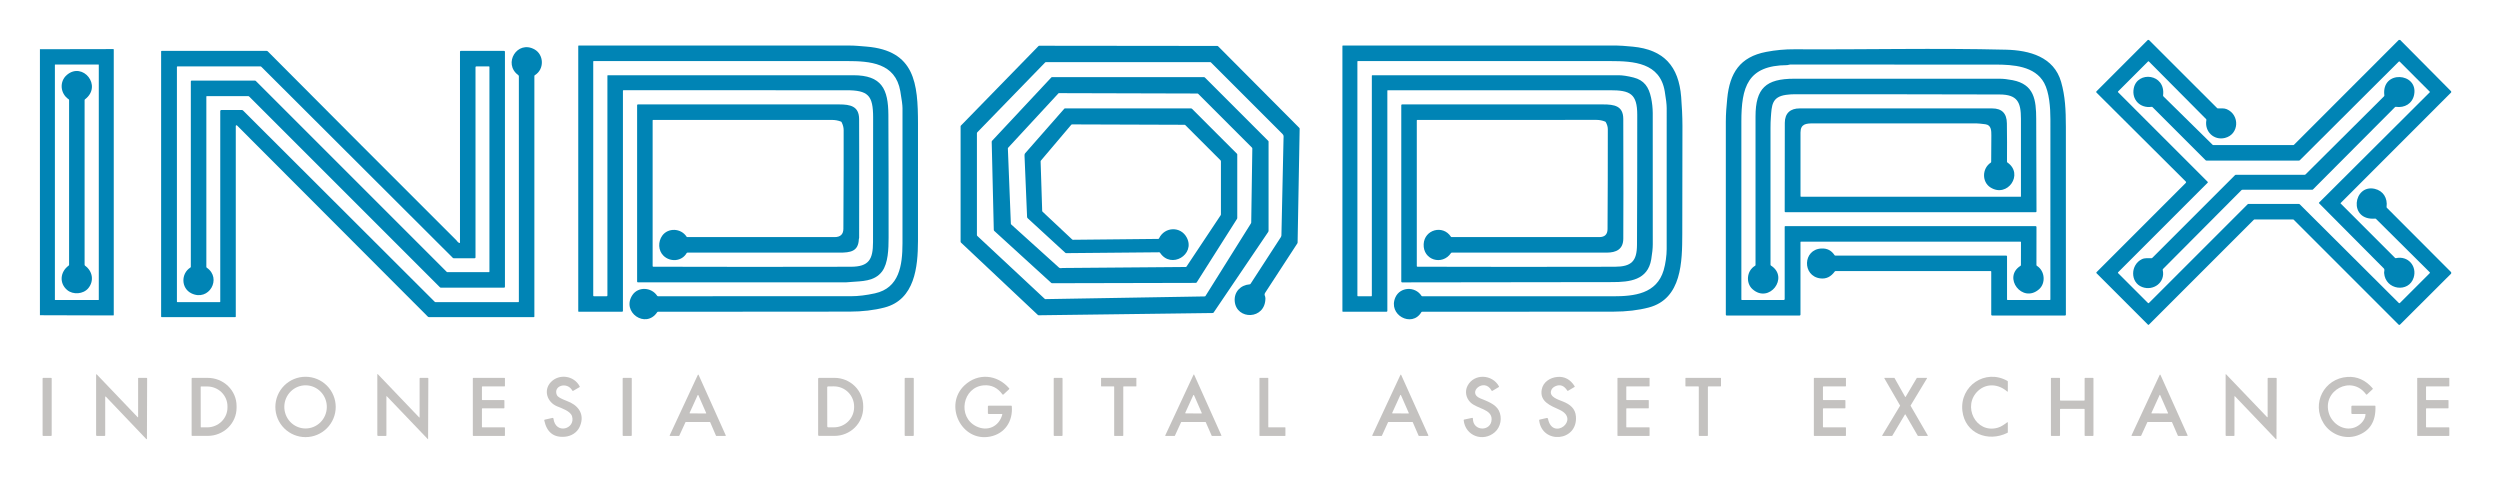 <svg width="167" height="32" viewBox="0 0 167 32" fill="none" xmlns="http://www.w3.org/2000/svg">
<g clip-path="url(#clip0_1573_5245)">
<path d="M143.475 2.667H143.546L148.097 7.215C148.114 7.232 148.135 7.241 148.159 7.242C148.363 7.245 148.566 7.216 148.75 7.295C149.636 7.679 149.577 8.983 148.623 9.215C147.885 9.395 147.248 8.784 147.386 8.019C147.39 7.993 147.383 7.971 147.364 7.951L143.544 4.105C143.525 4.087 143.507 4.087 143.489 4.105L141.491 6.103C141.471 6.124 141.471 6.145 141.491 6.166L147.47 12.144C147.474 12.148 147.477 12.153 147.48 12.158C147.482 12.164 147.483 12.169 147.483 12.175C147.483 12.181 147.482 12.187 147.48 12.192C147.477 12.198 147.474 12.203 147.47 12.207L141.491 18.185C141.471 18.206 141.471 18.227 141.491 18.248L143.484 20.24C143.505 20.261 143.525 20.261 143.546 20.24L150.144 13.644C150.158 13.63 150.174 13.623 150.193 13.623H153.555C153.585 13.623 153.61 13.633 153.631 13.654L160.243 20.242C160.252 20.251 160.264 20.256 160.276 20.256C160.289 20.256 160.301 20.251 160.31 20.242L162.309 18.244C162.327 18.226 162.326 18.208 162.308 18.19L158.722 14.627C158.704 14.609 158.683 14.601 158.658 14.603C156.85 14.754 157.201 12.289 158.63 12.614C159.203 12.745 159.499 13.238 159.423 13.82C159.42 13.844 159.427 13.865 159.445 13.882L163.739 18.185V18.274L160.326 21.679C160.291 21.713 160.256 21.713 160.221 21.679L153.223 14.68C153.209 14.666 153.193 14.66 153.174 14.66H150.605C150.585 14.66 150.568 14.666 150.555 14.68L143.546 21.688C143.526 21.709 143.505 21.709 143.484 21.688L140.053 18.256C140.047 18.251 140.043 18.245 140.04 18.238C140.037 18.231 140.036 18.224 140.036 18.216C140.036 18.209 140.037 18.201 140.04 18.195C140.043 18.188 140.047 18.182 140.053 18.176L146.015 12.214C146.026 12.203 146.032 12.188 146.032 12.172C146.032 12.156 146.025 12.141 146.014 12.13L140.051 6.191C140.019 6.159 140.019 6.127 140.051 6.094L143.475 2.667Z" fill="#0084B5"/>
<path d="M160.24 2.667H160.329L163.739 6.103V6.174L156.353 13.564C156.351 13.565 156.35 13.568 156.349 13.57C156.348 13.572 156.347 13.575 156.347 13.577C156.347 13.58 156.348 13.582 156.349 13.585C156.35 13.587 156.351 13.59 156.353 13.591L159.991 17.23C160.006 17.245 160.024 17.25 160.045 17.245C160.867 17.064 161.468 17.788 161.233 18.542C160.91 19.583 159.341 19.381 159.259 18.236C159.252 18.143 159.317 18.01 159.237 17.929C157.796 16.475 156.354 15.024 154.911 13.577C154.906 13.572 154.902 13.564 154.902 13.556C154.902 13.548 154.906 13.541 154.911 13.535L162.31 6.163C162.315 6.158 162.317 6.151 162.317 6.144C162.317 6.137 162.315 6.131 162.31 6.126L160.302 4.118C160.28 4.096 160.258 4.096 160.237 4.117L153.632 10.7C153.613 10.718 153.591 10.727 153.565 10.727H147.396C147.371 10.727 147.349 10.719 147.331 10.7L143.788 7.157C143.771 7.14 143.751 7.133 143.727 7.136C142.961 7.247 142.383 6.657 142.535 5.897C142.77 4.721 144.675 4.914 144.494 6.369C144.491 6.397 144.499 6.421 144.519 6.44L147.8 9.67C147.814 9.684 147.831 9.691 147.85 9.691H153.19C153.21 9.691 153.227 9.684 153.241 9.669L160.24 2.667Z" fill="#0084B5"/>
<path d="M43.643 17.817C48.041 17.83 52.441 17.83 56.84 17.819C58.047 17.816 58.315 17.328 58.318 16.174C58.324 13.4 58.326 10.625 58.325 7.85C58.325 6.359 57.989 6.028 56.523 6.028C51.566 6.027 46.607 6.026 41.645 6.027C41.636 6.027 41.628 6.03 41.622 6.037C41.615 6.043 41.612 6.052 41.612 6.061V20.77C41.612 20.785 41.606 20.799 41.595 20.809C41.585 20.82 41.571 20.826 41.556 20.826H38.663C38.653 20.826 38.644 20.822 38.637 20.815C38.631 20.809 38.627 20.799 38.627 20.79V3.076C38.627 3.072 38.628 3.067 38.63 3.063C38.631 3.059 38.634 3.055 38.637 3.052C38.64 3.049 38.644 3.046 38.648 3.045C38.652 3.043 38.656 3.042 38.661 3.042C44.682 3.042 50.706 3.042 56.732 3.042C57.116 3.042 57.494 3.081 57.876 3.112C61.125 3.378 61.318 5.578 61.322 8.265C61.327 10.879 61.327 13.493 61.321 16.107C61.316 17.82 61.114 20.009 59.092 20.54C58.394 20.723 57.612 20.815 56.746 20.816C52.483 20.825 48.219 20.828 43.955 20.826C43.931 20.826 43.913 20.836 43.9 20.856C43.135 21.998 41.474 20.837 42.253 19.698C42.633 19.142 43.509 19.173 43.898 19.758C43.912 19.779 43.931 19.789 43.957 19.789C48.256 19.79 52.555 19.789 56.852 19.787C57.331 19.787 57.862 19.723 58.445 19.595C60.075 19.239 60.283 17.721 60.286 16.261C60.291 13.249 60.291 10.236 60.287 7.224C60.286 7.021 60.237 6.641 60.139 6.083C59.809 4.204 58.127 4.08 56.574 4.079C50.939 4.078 45.301 4.078 39.661 4.079C39.653 4.079 39.644 4.082 39.638 4.089C39.631 4.095 39.628 4.104 39.628 4.113V19.744C39.628 19.774 39.643 19.789 39.673 19.789H40.522C40.557 19.789 40.575 19.771 40.575 19.735V5.06C40.575 5.056 40.576 5.051 40.578 5.047C40.58 5.043 40.582 5.039 40.585 5.036C40.588 5.033 40.592 5.03 40.596 5.029C40.6 5.027 40.605 5.026 40.609 5.026C46.071 5.026 51.535 5.026 57.001 5.026C58.901 5.026 59.335 5.948 59.344 7.675C59.357 10.415 59.361 13.154 59.358 15.893C59.357 16.615 59.332 17.585 58.922 18.133C58.413 18.815 57.542 18.777 56.852 18.835C56.658 18.851 56.55 18.859 56.529 18.859C51.891 18.86 47.252 18.86 42.611 18.86C42.597 18.86 42.584 18.854 42.574 18.844C42.565 18.835 42.559 18.821 42.559 18.808V7.03C42.559 6.993 42.577 6.975 42.614 6.975C47.083 6.973 51.565 6.973 56.057 6.975C56.807 6.976 57.382 7.095 57.389 7.953C57.398 9.259 57.398 11.904 57.39 15.887C57.39 15.905 57.387 15.922 57.379 15.939C57.374 15.953 57.371 15.966 57.37 15.979C57.339 16.801 56.803 16.876 56.083 16.876C52.7 16.876 49.313 16.876 45.924 16.876C45.912 16.876 45.901 16.879 45.89 16.885C45.88 16.891 45.871 16.899 45.866 16.909C45.54 17.473 44.772 17.515 44.328 17.09C43.958 16.736 43.95 16.14 44.24 15.739C44.631 15.201 45.488 15.236 45.861 15.808C45.875 15.828 45.893 15.838 45.918 15.838C49.195 15.84 52.473 15.84 55.75 15.838C56.139 15.838 56.335 15.653 56.338 15.285C56.355 11.999 56.361 9.801 56.356 8.69C56.355 8.518 56.31 8.343 56.221 8.165C56.21 8.143 56.192 8.127 56.169 8.119C55.984 8.048 55.795 8.013 55.602 8.012C51.611 8.009 47.621 8.009 43.631 8.012C43.607 8.012 43.596 8.024 43.596 8.047V17.77C43.596 17.802 43.611 17.817 43.643 17.817Z" fill="#0084B5"/>
<path d="M94.689 17.817C99.082 17.83 103.475 17.83 107.868 17.819C108.984 17.816 109.346 17.447 109.351 16.353C109.364 13.459 109.37 10.565 109.368 7.671C109.368 6.26 108.891 6.028 107.552 6.028C102.605 6.026 97.658 6.026 92.711 6.028C92.687 6.028 92.675 6.039 92.675 6.063V20.77C92.675 20.785 92.67 20.799 92.659 20.809C92.649 20.82 92.635 20.826 92.62 20.826H89.709C89.699 20.826 89.69 20.822 89.683 20.815C89.677 20.809 89.673 20.799 89.673 20.79V3.076C89.673 3.072 89.674 3.067 89.675 3.063C89.677 3.059 89.68 3.055 89.683 3.052C89.686 3.049 89.69 3.046 89.694 3.045C89.698 3.043 89.703 3.042 89.707 3.042C95.8 3.042 101.895 3.042 107.993 3.042C108.186 3.042 108.544 3.067 109.066 3.116C111.146 3.314 112.14 4.425 112.302 6.474C112.347 7.063 112.387 7.756 112.387 8.41C112.39 10.821 112.386 13.232 112.376 15.643C112.369 17.448 112.359 19.956 110.138 20.541C109.441 20.724 108.659 20.816 107.792 20.818C103.528 20.825 99.263 20.828 94.999 20.826C94.975 20.826 94.956 20.836 94.944 20.857C94.317 21.912 92.686 21.032 93.215 19.857C93.526 19.164 94.526 19.104 94.953 19.759C94.965 19.779 94.984 19.789 95.007 19.789C99.252 19.79 103.497 19.791 107.743 19.792C109.175 19.793 110.662 19.629 111.132 18.052C111.259 17.626 111.334 17.052 111.334 16.642C111.335 13.503 111.336 10.364 111.335 7.224C111.335 6.979 111.291 6.602 111.204 6.095C110.879 4.192 109.14 4.08 107.571 4.08C101.952 4.078 96.331 4.078 90.707 4.079C90.698 4.079 90.69 4.083 90.684 4.089C90.677 4.095 90.674 4.104 90.674 4.113V19.753C90.674 19.763 90.677 19.772 90.684 19.779C90.691 19.785 90.7 19.789 90.71 19.789H91.603C91.627 19.789 91.639 19.777 91.639 19.753V5.06C91.639 5.051 91.642 5.042 91.649 5.036C91.655 5.03 91.664 5.026 91.673 5.026C97.152 5.026 102.634 5.026 108.118 5.026C108.381 5.026 108.714 5.076 109.117 5.177C109.828 5.356 110.139 5.81 110.292 6.53C110.364 6.874 110.401 7.214 110.403 7.55C110.408 9.139 110.409 12.063 110.405 16.322C110.404 16.587 110.371 16.921 110.303 17.323C110.07 18.719 108.856 18.842 107.707 18.844C103.026 18.854 98.344 18.861 93.659 18.863C93.645 18.863 93.631 18.857 93.621 18.847C93.611 18.836 93.605 18.823 93.605 18.808V7.03C93.605 6.993 93.624 6.975 93.661 6.975C98.124 6.973 102.599 6.973 107.086 6.975C107.839 6.976 108.432 7.072 108.435 7.944C108.446 11.908 108.446 14.575 108.436 15.946C108.431 16.656 107.961 16.875 107.324 16.875C103.876 16.876 100.429 16.876 96.981 16.876C96.958 16.876 96.939 16.886 96.926 16.905C96.344 17.762 95.047 17.374 95.101 16.307C95.15 15.334 96.387 14.998 96.918 15.809C96.931 15.829 96.949 15.838 96.973 15.838C100.259 15.84 103.545 15.84 106.831 15.838C107.197 15.838 107.381 15.659 107.384 15.303C107.397 13.081 107.404 10.859 107.402 8.636C107.402 8.481 107.358 8.324 107.269 8.165C107.257 8.144 107.239 8.128 107.216 8.119C107.032 8.046 106.843 8.009 106.648 8.009C102.658 8.009 98.668 8.01 94.676 8.011C94.667 8.011 94.658 8.015 94.652 8.021C94.645 8.028 94.642 8.037 94.642 8.046V17.77C94.642 17.802 94.657 17.817 94.689 17.817Z" fill="#0084B5"/>
<path d="M77.425 15.921C77.796 15.144 78.872 15.096 79.277 15.872C79.869 17.006 78.225 17.994 77.493 16.886C77.479 16.864 77.458 16.853 77.431 16.853L71.225 16.91C71.2 16.91 71.179 16.901 71.161 16.885L68.648 14.577C68.637 14.566 68.627 14.553 68.62 14.539C68.614 14.524 68.61 14.509 68.609 14.493C68.553 13.129 68.496 11.766 68.438 10.406C68.435 10.334 68.439 10.284 68.49 10.227C69.359 9.242 70.227 8.255 71.091 7.265C71.105 7.25 71.121 7.242 71.141 7.242H79.557C79.587 7.242 79.612 7.253 79.632 7.274L82.628 10.269C82.642 10.283 82.649 10.299 82.649 10.319V14.556C82.649 14.581 82.642 14.605 82.628 14.627L79.944 18.859C79.927 18.884 79.904 18.897 79.874 18.897L70.286 18.919C70.26 18.919 70.237 18.911 70.218 18.893L66.418 15.426C66.396 15.406 66.385 15.382 66.385 15.354L66.246 9.476C66.245 9.448 66.255 9.423 66.274 9.402L70.223 5.178C70.239 5.16 70.26 5.151 70.284 5.151H80.415C80.445 5.151 80.47 5.162 80.491 5.183L84.719 9.411C84.733 9.425 84.74 9.442 84.74 9.461V15.409C84.74 15.441 84.73 15.474 84.711 15.501L81.073 20.874C81.057 20.897 81.035 20.909 81.007 20.91L69.39 21.06C69.365 21.06 69.343 21.052 69.325 21.035L64.195 16.205C64.177 16.188 64.168 16.167 64.168 16.143V8.441C64.168 8.421 64.175 8.404 64.189 8.39L69.365 3.083C69.382 3.065 69.404 3.056 69.428 3.056L81.31 3.069C81.335 3.069 81.357 3.078 81.375 3.096L86.791 8.539C86.809 8.557 86.818 8.579 86.817 8.605L86.68 16.196C86.68 16.22 86.673 16.242 86.66 16.262C85.946 17.356 85.234 18.449 84.523 19.542C84.412 19.712 84.529 19.758 84.53 19.916C84.537 21.376 82.582 21.394 82.479 20.117C82.43 19.503 82.863 19.042 83.482 18.993C83.506 18.991 83.525 18.98 83.537 18.96C84.214 17.922 84.888 16.883 85.559 15.843C85.6 15.781 85.599 15.744 85.6 15.673C85.648 13.53 85.694 11.387 85.74 9.244C85.744 9.105 85.766 9.045 85.661 8.94C84.07 7.352 82.481 5.762 80.894 4.172C80.879 4.158 80.861 4.15 80.841 4.15H69.873C69.849 4.15 69.828 4.159 69.811 4.177L65.285 8.837C65.267 8.855 65.258 8.876 65.258 8.901V15.698C65.258 15.723 65.267 15.744 65.285 15.761L69.787 19.962C69.801 19.975 69.816 19.981 69.835 19.981L80.474 19.801C80.498 19.8 80.516 19.79 80.528 19.77L83.561 14.925C83.575 14.903 83.582 14.879 83.582 14.853L83.655 9.923C83.655 9.898 83.645 9.874 83.627 9.856L80.038 6.267C80.025 6.254 80.009 6.247 79.991 6.247L70.737 6.222C70.731 6.222 70.724 6.223 70.718 6.226C70.712 6.229 70.706 6.232 70.702 6.237L67.352 9.86C67.333 9.879 67.325 9.902 67.326 9.928L67.525 14.94C67.526 14.962 67.535 14.981 67.552 14.996C68.618 15.956 69.682 16.916 70.744 17.878C70.815 17.941 70.916 17.902 70.985 17.902C73.725 17.878 76.466 17.856 79.206 17.835C79.229 17.835 79.247 17.826 79.259 17.807L81.537 14.383C81.551 14.361 81.558 14.337 81.558 14.312V10.781C81.558 10.751 81.548 10.726 81.527 10.705L79.183 8.361C79.167 8.344 79.147 8.336 79.124 8.336L71.62 8.31C71.593 8.31 71.572 8.32 71.555 8.34L69.536 10.723C69.52 10.741 69.512 10.763 69.513 10.787L69.618 14.085C69.619 14.097 69.622 14.108 69.626 14.118C69.631 14.128 69.638 14.137 69.646 14.144L71.616 15.992C71.634 16.009 71.654 16.017 71.678 16.017L77.366 15.959C77.394 15.959 77.414 15.947 77.425 15.921Z" fill="#0084B5"/>
<path d="M30.7 16.233C30.704 16.234 30.707 16.234 30.71 16.233C30.713 16.232 30.716 16.23 30.719 16.228C30.722 16.226 30.724 16.224 30.725 16.221C30.727 16.218 30.727 16.214 30.727 16.211V3.453C30.727 3.417 30.745 3.399 30.781 3.399H33.676C33.691 3.399 33.704 3.405 33.714 3.415C33.724 3.425 33.73 3.439 33.73 3.453V19.164C33.73 19.178 33.724 19.191 33.714 19.201C33.704 19.212 33.691 19.217 33.676 19.217H29.458C29.444 19.217 29.43 19.214 29.417 19.209C29.404 19.204 29.392 19.196 29.383 19.186L16.648 6.452C16.627 6.431 16.602 6.42 16.572 6.42H13.819C13.796 6.42 13.784 6.432 13.784 6.456V17.825C13.784 17.849 13.793 17.868 13.813 17.882C14.843 18.589 13.961 20.166 12.786 19.595C12.098 19.261 12.072 18.28 12.72 17.87C12.738 17.859 12.747 17.842 12.747 17.821V5.437C12.747 5.423 12.753 5.409 12.763 5.399C12.773 5.389 12.787 5.383 12.801 5.383H17.019C17.049 5.383 17.074 5.394 17.095 5.415L29.84 18.16C29.854 18.174 29.87 18.18 29.89 18.18H32.658C32.682 18.18 32.694 18.169 32.694 18.145V4.472C32.694 4.448 32.682 4.436 32.658 4.436H31.818C31.782 4.436 31.764 4.454 31.764 4.49V17.195C31.764 17.21 31.758 17.224 31.748 17.235C31.737 17.245 31.723 17.251 31.708 17.251H30.312C30.287 17.251 30.265 17.242 30.248 17.225L17.459 4.463C17.442 4.445 17.421 4.436 17.395 4.436H11.853C11.844 4.436 11.835 4.44 11.828 4.447C11.822 4.453 11.818 4.462 11.818 4.472V20.147C11.818 20.17 11.83 20.182 11.853 20.182H14.68C14.702 20.182 14.713 20.171 14.713 20.149V7.412C14.713 7.396 14.72 7.38 14.731 7.368C14.743 7.356 14.759 7.349 14.775 7.349H16.159C16.189 7.349 16.213 7.36 16.235 7.381L29.036 20.156C29.054 20.174 29.075 20.182 29.1 20.182H34.626C34.648 20.182 34.66 20.171 34.66 20.149V5.096C34.66 5.065 34.647 5.039 34.622 5.02C33.576 4.252 34.554 2.652 35.712 3.303C36.331 3.652 36.38 4.623 35.728 5.022C35.707 5.034 35.696 5.053 35.696 5.077V21.148C35.696 21.157 35.692 21.166 35.686 21.173C35.679 21.18 35.67 21.183 35.66 21.183H28.655C28.627 21.183 28.6 21.172 28.58 21.152L15.834 8.382C15.827 8.375 15.818 8.37 15.809 8.368C15.799 8.366 15.789 8.367 15.78 8.371C15.771 8.375 15.763 8.381 15.758 8.389C15.753 8.397 15.75 8.407 15.75 8.417V21.148C15.75 21.157 15.746 21.166 15.739 21.173C15.733 21.18 15.723 21.183 15.714 21.183H10.799C10.789 21.183 10.78 21.18 10.774 21.173C10.767 21.166 10.763 21.157 10.763 21.148V3.435C10.763 3.426 10.767 3.417 10.774 3.41C10.78 3.403 10.789 3.399 10.799 3.399H17.807C17.838 3.399 17.867 3.412 17.89 3.433C22.073 7.64 26.272 11.846 30.485 16.05C30.548 16.114 30.581 16.207 30.7 16.233Z" fill="#0084B5"/>
<path d="M2.667 21.057V3.288L7.569 3.279C7.577 3.279 7.585 3.282 7.591 3.288C7.596 3.293 7.599 3.301 7.599 3.309V21.039C7.599 21.06 7.589 21.071 7.567 21.071L2.667 21.057ZM6.599 4.33C6.599 4.325 6.597 4.32 6.593 4.316C6.589 4.312 6.584 4.31 6.579 4.31H3.687C3.682 4.31 3.677 4.312 3.673 4.316C3.669 4.32 3.667 4.325 3.667 4.33V20.021C3.667 20.026 3.669 20.031 3.673 20.035C3.677 20.038 3.682 20.04 3.687 20.04H6.579C6.584 20.04 6.589 20.038 6.593 20.035C6.597 20.031 6.599 20.026 6.599 20.021V4.33Z" fill="#0084B5"/>
<path d="M116.358 20.039H119.146C119.193 20.039 119.217 20.015 119.217 19.968V15.144C119.217 15.134 119.221 15.125 119.228 15.117C119.235 15.11 119.245 15.106 119.255 15.106H135.982C135.997 15.106 136.01 15.112 136.021 15.122C136.031 15.132 136.037 15.146 136.037 15.16L136.034 17.699C136.034 17.726 136.045 17.746 136.067 17.759C136.613 18.104 136.661 18.925 136.21 19.321C135.095 20.297 133.758 18.523 134.966 17.76C134.987 17.747 134.998 17.728 134.998 17.703L135.001 16.178C135.001 16.155 134.99 16.143 134.967 16.143H120.305C120.283 16.143 120.272 16.154 120.272 16.177V21.022C120.272 21.037 120.266 21.05 120.256 21.06C120.246 21.07 120.232 21.076 120.218 21.076H115.337C115.324 21.076 115.31 21.07 115.3 21.061C115.291 21.051 115.285 21.038 115.285 21.024C115.285 16.729 115.285 12.431 115.285 8.13C115.285 7.597 115.328 7.099 115.379 6.582C115.545 4.882 116.222 3.803 117.983 3.466C118.608 3.346 119.238 3.288 119.874 3.292C124.586 3.32 129.302 3.202 134.015 3.32C135.558 3.359 137.203 3.793 137.683 5.472C137.955 6.424 137.998 7.337 138 8.462C138.003 12.648 138.004 16.835 138.001 21.024C138.001 21.038 137.996 21.051 137.986 21.061C137.976 21.071 137.963 21.076 137.949 21.076H133.069C133.055 21.076 133.041 21.07 133.031 21.06C133.021 21.05 133.015 21.037 133.015 21.022V18.145C133.015 18.121 133.003 18.109 132.98 18.109H122.614C122.591 18.109 122.574 18.118 122.561 18.136C122.304 18.492 121.984 18.645 121.599 18.597C120.375 18.442 120.422 16.655 121.674 16.6C122.058 16.583 122.342 16.732 122.547 17.046C122.559 17.064 122.575 17.072 122.597 17.072H134.016C134.03 17.072 134.044 17.078 134.054 17.088C134.064 17.098 134.07 17.112 134.07 17.126V20.004C134.07 20.027 134.082 20.039 134.106 20.039H136.929C136.953 20.039 136.965 20.027 136.965 20.004C136.966 15.988 136.967 11.972 136.967 7.957C136.967 7.183 136.892 6.167 136.548 5.538C135.931 4.412 134.484 4.315 133.28 4.314C126.053 4.308 121.485 4.307 119.575 4.312C119.525 4.312 119.45 4.35 119.384 4.35C116.726 4.369 116.324 5.823 116.323 8.125C116.321 12.081 116.321 16.04 116.323 20.004C116.323 20.014 116.326 20.023 116.333 20.029C116.339 20.036 116.348 20.039 116.358 20.039Z" fill="#0084B5"/>
<path d="M4.587 6.633C4.025 6.256 3.948 5.446 4.471 5.002C5.526 4.107 6.862 5.734 5.678 6.636C5.66 6.649 5.651 6.667 5.651 6.689V17.681C5.652 17.695 5.655 17.709 5.661 17.721C5.668 17.733 5.677 17.744 5.688 17.752C6.197 18.125 6.291 18.781 5.895 19.256C5.561 19.655 4.879 19.7 4.49 19.376C3.949 18.925 4.011 18.166 4.584 17.744C4.605 17.729 4.615 17.709 4.615 17.684V6.686C4.615 6.663 4.606 6.646 4.587 6.633Z" fill="#0084B5"/>
<path d="M144.47 18.034C144.661 18.866 143.846 19.454 143.101 19.176C142.279 18.87 142.311 17.681 143.08 17.313C143.275 17.22 143.491 17.254 143.71 17.25C143.736 17.25 143.758 17.24 143.777 17.222L149.293 11.706C149.314 11.685 149.339 11.675 149.369 11.675H153.949C153.974 11.675 153.996 11.666 154.013 11.648L159.251 6.436C159.27 6.417 159.278 6.395 159.274 6.368C159.061 4.651 161.563 4.84 161.262 6.334C161.145 6.918 160.63 7.222 160.046 7.136C160.022 7.133 160.002 7.14 159.986 7.156L154.508 12.653C154.493 12.668 154.475 12.676 154.454 12.676H149.799C149.77 12.676 149.745 12.686 149.724 12.707L144.49 17.967C144.471 17.986 144.465 18.008 144.47 18.034Z" fill="#0084B5"/>
<path d="M134.999 13.124C134.999 11.391 134.999 9.66 134.999 7.931C134.999 6.823 134.764 6.314 133.565 6.311C129.008 6.299 124.452 6.294 119.896 6.295C119.699 6.295 119.503 6.309 119.309 6.336C118.347 6.47 118.352 7.056 118.293 7.855C118.277 8.069 118.27 8.293 118.27 8.526C118.27 11.578 118.27 14.63 118.27 17.682C118.27 17.707 118.28 17.726 118.301 17.74C119.541 18.532 118.176 20.311 117.064 19.314C116.611 18.907 116.67 18.087 117.237 17.755C117.258 17.743 117.269 17.724 117.269 17.7C117.269 14.393 117.269 11.085 117.269 7.779C117.269 5.887 117.973 5.26 119.843 5.259C124.418 5.258 128.993 5.258 133.569 5.259C133.828 5.26 134.12 5.292 134.445 5.356C135.892 5.639 136.013 6.682 136.019 7.939C136.03 9.999 136.036 12.06 136.038 14.123C136.038 14.137 136.033 14.151 136.022 14.161C136.012 14.171 135.998 14.177 135.984 14.177H119.273C119.236 14.177 119.218 14.159 119.218 14.123C119.214 12.162 119.216 10.189 119.225 8.203C119.228 7.552 119.605 7.242 120.211 7.242C124.501 7.242 128.791 7.242 133.079 7.242C133.72 7.242 134.052 7.568 134.06 8.24C134.072 9.092 134.074 9.945 134.067 10.799C134.067 10.823 134.077 10.842 134.097 10.856C135.212 11.624 134.102 13.247 132.958 12.518C132.384 12.152 132.395 11.254 132.981 10.866C133.001 10.853 133.011 10.834 133.011 10.81C133.017 10.221 133.021 9.634 133.022 9.048C133.022 8.74 133.026 8.352 132.622 8.3C132.335 8.263 132.143 8.244 132.045 8.244C128.401 8.243 124.757 8.243 121.113 8.243C120.654 8.243 120.276 8.273 120.274 8.846C120.269 10.266 120.269 11.686 120.274 13.106C120.274 13.129 120.285 13.14 120.308 13.14H134.982C134.987 13.14 134.991 13.139 134.994 13.136C134.997 13.133 134.999 13.128 134.999 13.124Z" fill="#0084B5"/>
<path d="M28.597 29.333C28.59 29.333 28.584 29.333 28.578 29.333L25.839 26.469C25.837 26.467 25.834 26.465 25.831 26.465C25.828 26.464 25.825 26.464 25.822 26.465C25.819 26.467 25.817 26.469 25.815 26.471C25.813 26.474 25.812 26.477 25.812 26.48V29.083C25.812 29.107 25.8 29.119 25.776 29.119H25.258C25.223 29.119 25.205 29.101 25.205 29.065V25.009C25.204 25.005 25.206 25.001 25.208 24.998C25.21 24.994 25.213 24.992 25.217 24.99C25.221 24.989 25.226 24.989 25.23 24.99C25.234 24.991 25.238 24.993 25.24 24.996L27.998 27.881C28 27.883 28.003 27.885 28.007 27.886C28.01 27.886 28.014 27.886 28.017 27.885C28.021 27.884 28.023 27.881 28.025 27.878C28.027 27.875 28.029 27.872 28.029 27.868V25.285C28.029 25.255 28.043 25.24 28.073 25.24H28.568C28.599 25.24 28.614 25.256 28.613 25.287L28.597 29.333Z" fill="#C4C2C0"/>
<path d="M152.068 29.333H152.028L149.3 26.477C149.274 26.45 149.262 26.455 149.262 26.492V29.083C149.262 29.107 149.25 29.119 149.226 29.119H148.716C148.687 29.119 148.672 29.104 148.672 29.074V25.011C148.672 25.008 148.673 25.004 148.675 25.002C148.676 24.999 148.679 24.997 148.682 24.995C148.685 24.994 148.689 24.994 148.692 24.995C148.695 24.995 148.698 24.997 148.7 25L151.443 27.865C151.446 27.868 151.449 27.87 151.453 27.871C151.457 27.872 151.461 27.872 151.465 27.87C151.469 27.869 151.472 27.866 151.475 27.863C151.477 27.86 151.478 27.855 151.478 27.851V25.285C151.478 25.256 151.493 25.24 151.523 25.24H152.035C152.066 25.24 152.082 25.256 152.082 25.288L152.068 29.333Z" fill="#C4C2C0"/>
<path d="M9.815 29.334H9.776L7.071 26.496C7.067 26.492 7.063 26.49 7.058 26.489C7.053 26.488 7.048 26.488 7.043 26.49C7.039 26.492 7.035 26.495 7.032 26.499C7.029 26.503 7.028 26.508 7.028 26.513V29.074C7.028 29.104 7.013 29.119 6.983 29.119H6.474C6.438 29.119 6.42 29.101 6.42 29.065V25.03C6.42 25.025 6.421 25.02 6.424 25.015C6.427 25.011 6.431 25.007 6.436 25.005C6.441 25.003 6.447 25.003 6.452 25.004C6.457 25.005 6.462 25.008 6.466 25.012L9.192 27.865C9.215 27.889 9.226 27.884 9.226 27.851V25.276C9.226 25.253 9.238 25.241 9.262 25.241H9.783C9.814 25.241 9.829 25.256 9.829 25.287L9.815 29.334Z" fill="#C4C2C0"/>
<path d="M80.525 28.189H78.918C78.913 28.189 78.909 28.191 78.906 28.193C78.902 28.195 78.899 28.198 78.897 28.202L78.483 29.106C78.481 29.11 78.478 29.113 78.475 29.115C78.471 29.118 78.467 29.119 78.463 29.119H77.859C77.856 29.119 77.852 29.118 77.849 29.116C77.846 29.114 77.843 29.112 77.841 29.109C77.839 29.105 77.838 29.102 77.838 29.098C77.837 29.095 77.838 29.091 77.839 29.087L79.729 25.03C79.731 25.026 79.734 25.023 79.737 25.02C79.741 25.018 79.745 25.017 79.75 25.017C79.754 25.017 79.758 25.018 79.762 25.021C79.765 25.023 79.768 25.027 79.77 25.031L81.59 29.087C81.591 29.09 81.592 29.094 81.592 29.097C81.592 29.101 81.591 29.105 81.588 29.108C81.587 29.111 81.584 29.114 81.581 29.115C81.577 29.117 81.574 29.118 81.57 29.118L80.96 29.119C80.956 29.119 80.952 29.117 80.948 29.115C80.945 29.113 80.942 29.109 80.94 29.105L80.545 28.203C80.544 28.199 80.541 28.196 80.537 28.193C80.534 28.191 80.53 28.189 80.525 28.189ZM79.177 27.572C79.175 27.576 79.174 27.581 79.174 27.586C79.175 27.591 79.176 27.595 79.179 27.599C79.181 27.604 79.185 27.607 79.189 27.609C79.193 27.612 79.198 27.613 79.203 27.613L80.247 27.622C80.252 27.623 80.257 27.621 80.261 27.619C80.266 27.617 80.27 27.613 80.272 27.609C80.275 27.605 80.277 27.6 80.277 27.595C80.277 27.59 80.276 27.585 80.275 27.581L79.763 26.404C79.76 26.398 79.757 26.394 79.752 26.391C79.747 26.387 79.742 26.386 79.736 26.386C79.73 26.386 79.725 26.387 79.72 26.39C79.715 26.393 79.711 26.398 79.709 26.403L79.177 27.572Z" fill="#C4C2C0"/>
<path d="M45.789 28.205L45.377 29.103C45.375 29.108 45.371 29.112 45.367 29.115C45.363 29.117 45.358 29.119 45.352 29.119H44.759C44.755 29.119 44.75 29.118 44.746 29.116C44.742 29.113 44.739 29.11 44.737 29.106C44.735 29.103 44.733 29.098 44.733 29.094C44.733 29.089 44.734 29.085 44.736 29.081L46.617 25.04C46.619 25.035 46.623 25.031 46.627 25.029C46.631 25.026 46.636 25.025 46.641 25.025C46.646 25.025 46.651 25.026 46.656 25.029C46.66 25.032 46.663 25.036 46.665 25.04L48.48 29.082C48.482 29.086 48.483 29.09 48.483 29.095C48.482 29.099 48.481 29.103 48.478 29.107C48.476 29.111 48.472 29.114 48.469 29.116C48.465 29.118 48.46 29.119 48.456 29.119H47.851C47.846 29.119 47.841 29.117 47.837 29.115C47.832 29.112 47.829 29.108 47.827 29.103L47.441 28.205C47.439 28.201 47.436 28.197 47.432 28.194C47.427 28.191 47.422 28.189 47.417 28.189H45.813C45.808 28.189 45.803 28.191 45.798 28.194C45.794 28.197 45.791 28.201 45.789 28.205ZM46.067 27.578C46.065 27.582 46.064 27.586 46.064 27.59C46.065 27.595 46.066 27.599 46.068 27.602C46.07 27.606 46.073 27.609 46.077 27.611C46.081 27.613 46.085 27.614 46.089 27.614L47.148 27.621C47.152 27.621 47.156 27.62 47.16 27.618C47.163 27.616 47.167 27.614 47.169 27.61C47.171 27.607 47.173 27.603 47.173 27.598C47.174 27.594 47.173 27.59 47.171 27.586L46.65 26.397C46.648 26.393 46.645 26.389 46.641 26.386C46.637 26.384 46.632 26.382 46.627 26.382C46.623 26.382 46.618 26.383 46.614 26.386C46.61 26.388 46.606 26.392 46.604 26.396L46.067 27.578Z" fill="#C4C2C0"/>
<path d="M92.721 28.206L92.312 29.102C92.31 29.107 92.307 29.111 92.302 29.114C92.298 29.117 92.293 29.119 92.287 29.119H91.694C91.689 29.119 91.685 29.118 91.681 29.115C91.677 29.113 91.673 29.11 91.671 29.106C91.668 29.102 91.667 29.098 91.667 29.093C91.666 29.088 91.667 29.084 91.669 29.079L93.549 25.043C93.551 25.038 93.554 25.034 93.559 25.031C93.564 25.029 93.569 25.027 93.574 25.027C93.579 25.027 93.585 25.029 93.589 25.032C93.594 25.035 93.597 25.039 93.599 25.044L95.412 29.079C95.413 29.084 95.414 29.088 95.414 29.093C95.414 29.098 95.412 29.102 95.41 29.106C95.407 29.11 95.404 29.113 95.4 29.115C95.396 29.118 95.391 29.119 95.387 29.119H94.787C94.782 29.119 94.777 29.117 94.772 29.114C94.767 29.111 94.764 29.107 94.762 29.102L94.374 28.207C94.371 28.201 94.368 28.197 94.363 28.194C94.359 28.191 94.353 28.189 94.348 28.189H92.746C92.74 28.189 92.735 28.191 92.731 28.194C92.726 28.197 92.723 28.201 92.721 28.206ZM93 27.579C92.999 27.583 92.998 27.587 92.998 27.591C92.998 27.595 93 27.598 93.002 27.602C93.004 27.605 93.007 27.608 93.01 27.61C93.014 27.612 93.018 27.613 93.022 27.613L94.083 27.621C94.087 27.621 94.091 27.62 94.095 27.618C94.099 27.616 94.102 27.614 94.104 27.61C94.106 27.607 94.108 27.603 94.108 27.599C94.109 27.595 94.108 27.59 94.106 27.587L93.584 26.394C93.582 26.389 93.579 26.386 93.575 26.383C93.571 26.381 93.566 26.379 93.561 26.379C93.557 26.379 93.552 26.381 93.548 26.383C93.544 26.386 93.541 26.389 93.539 26.394L93 27.579Z" fill="#C4C2C0"/>
<path d="M143.441 28.206L143.03 29.102C143.028 29.107 143.024 29.111 143.02 29.114C143.015 29.117 143.01 29.119 143.005 29.119H142.413C142.408 29.119 142.404 29.118 142.4 29.115C142.396 29.113 142.392 29.11 142.39 29.106C142.387 29.102 142.386 29.098 142.385 29.093C142.385 29.088 142.386 29.084 142.388 29.079L144.268 25.042C144.27 25.037 144.274 25.033 144.278 25.03C144.283 25.027 144.288 25.026 144.294 25.026C144.299 25.026 144.304 25.027 144.309 25.03C144.313 25.033 144.317 25.037 144.319 25.042L146.131 29.079C146.133 29.083 146.134 29.088 146.133 29.092C146.133 29.097 146.132 29.101 146.129 29.105C146.127 29.109 146.123 29.112 146.119 29.115C146.115 29.117 146.111 29.118 146.106 29.118L145.507 29.119C145.501 29.119 145.496 29.117 145.491 29.114C145.487 29.111 145.483 29.107 145.481 29.102L145.093 28.207C145.091 28.201 145.087 28.197 145.083 28.194C145.078 28.191 145.073 28.189 145.067 28.189H143.466C143.461 28.189 143.455 28.191 143.451 28.194C143.446 28.197 143.443 28.201 143.441 28.206ZM143.717 27.582C143.716 27.586 143.715 27.59 143.715 27.593C143.716 27.597 143.717 27.601 143.719 27.604C143.721 27.607 143.724 27.609 143.727 27.611C143.73 27.613 143.734 27.614 143.737 27.614L144.804 27.621C144.808 27.621 144.811 27.62 144.815 27.619C144.818 27.617 144.821 27.614 144.823 27.611C144.825 27.608 144.826 27.605 144.827 27.601C144.827 27.597 144.826 27.594 144.825 27.59L144.299 26.391C144.298 26.388 144.295 26.384 144.291 26.382C144.288 26.38 144.284 26.378 144.28 26.378C144.275 26.378 144.271 26.379 144.268 26.382C144.264 26.384 144.261 26.387 144.259 26.391L143.717 27.582Z" fill="#C4C2C0"/>
<path d="M22.426 27.184C22.426 27.718 22.213 28.231 21.835 28.609C21.457 28.987 20.944 29.2 20.41 29.2C20.145 29.2 19.883 29.148 19.638 29.046C19.393 28.945 19.171 28.796 18.984 28.609C18.797 28.422 18.648 28.2 18.547 27.955C18.446 27.71 18.394 27.448 18.394 27.184C18.394 26.919 18.446 26.657 18.547 26.412C18.648 26.167 18.797 25.945 18.984 25.758C19.171 25.571 19.393 25.422 19.638 25.321C19.883 25.22 20.145 25.168 20.41 25.168C20.944 25.168 21.457 25.38 21.835 25.758C22.213 26.136 22.426 26.649 22.426 27.184ZM20.387 28.622C20.763 28.629 21.127 28.483 21.398 28.218C21.669 27.952 21.825 27.588 21.831 27.206C21.835 27.016 21.801 26.828 21.733 26.652C21.665 26.476 21.563 26.315 21.433 26.179C21.304 26.043 21.149 25.934 20.978 25.858C20.807 25.783 20.623 25.742 20.437 25.739C20.06 25.732 19.697 25.878 19.426 26.144C19.155 26.409 18.999 26.773 18.992 27.156C18.989 27.345 19.022 27.533 19.091 27.71C19.159 27.886 19.261 28.047 19.39 28.183C19.52 28.319 19.674 28.428 19.845 28.503C20.016 28.579 20.2 28.619 20.387 28.622Z" fill="#C4C2C0"/>
<path d="M37.202 26.398C37.291 26.598 37.898 26.782 38.12 26.895C38.767 27.224 39.047 27.82 38.714 28.528C38.539 28.902 38.16 29.135 37.741 29.173C36.989 29.242 36.527 28.88 36.357 28.086C36.35 28.056 36.362 28.038 36.392 28.032L36.908 27.916C36.944 27.908 36.965 27.922 36.969 27.959C37.114 29.059 38.471 28.652 38.211 27.802C38.106 27.461 37.517 27.268 37.21 27.141C36.55 26.868 36.281 26.067 36.8 25.523C37.346 24.952 38.342 25.078 38.724 25.81C38.736 25.832 38.731 25.85 38.709 25.863L38.293 26.106C38.266 26.122 38.245 26.116 38.23 26.089C37.889 25.469 36.921 25.765 37.202 26.398Z" fill="#C4C2C0"/>
<path d="M66.92 27.653H66.044C66.009 27.653 65.991 27.636 65.991 27.6V27.153C65.991 27.117 66.009 27.099 66.044 27.099H67.545C67.572 27.099 67.586 27.113 67.588 27.139C67.672 28.143 67.123 28.968 66.144 29.163C64.217 29.547 63.017 27.048 64.44 25.73C65.333 24.904 66.604 25.005 67.411 25.938C67.43 25.96 67.429 25.98 67.408 26L67.031 26.352C67.006 26.375 66.984 26.373 66.965 26.346C66.644 25.904 66.231 25.702 65.724 25.74C64.298 25.845 63.925 27.854 65.224 28.483C65.961 28.841 66.729 28.507 66.952 27.696C66.96 27.668 66.949 27.653 66.92 27.653Z" fill="#C4C2C0"/>
<path d="M99.638 26.094C99.159 25.188 97.946 26.226 98.881 26.611C99.314 26.789 99.894 26.985 100.12 27.418C100.365 27.889 100.255 28.524 99.849 28.875C99.067 29.551 97.882 29.121 97.774 28.071C97.771 28.047 97.782 28.032 97.806 28.027L98.338 27.914C98.372 27.906 98.389 27.92 98.389 27.954C98.383 28.846 99.633 28.836 99.64 28.005C99.646 27.326 98.687 27.311 98.241 26.894C97.928 26.602 97.836 26.143 98.032 25.77C98.472 24.931 99.686 24.997 100.129 25.804C100.142 25.827 100.137 25.846 100.114 25.859L99.693 26.109C99.669 26.123 99.651 26.118 99.638 26.094Z" fill="#C4C2C0"/>
<path d="M103.606 26.121C103.506 26.522 104.076 26.69 104.411 26.824C104.881 27.011 105.233 27.292 105.272 27.819C105.399 29.509 103.006 29.695 102.815 28.077C102.813 28.052 102.823 28.036 102.848 28.03L103.312 27.924C103.364 27.912 103.397 27.932 103.408 27.986C103.723 29.471 105.594 28.027 104.18 27.375C103.576 27.096 102.845 26.836 102.986 26.028C103.075 25.522 103.542 25.221 104.034 25.179C104.515 25.138 104.899 25.344 105.185 25.799C105.199 25.822 105.194 25.84 105.171 25.854L104.747 26.104C104.725 26.117 104.707 26.113 104.693 26.091C104.485 25.762 104.226 25.662 103.916 25.791C103.747 25.861 103.644 25.971 103.606 26.121Z" fill="#C4C2C0"/>
<path d="M132.152 26.093C131.045 27.09 131.975 29.002 133.46 28.569C133.683 28.504 133.878 28.36 134.072 28.216C134.106 28.191 134.123 28.199 134.123 28.242V28.869C134.123 28.89 134.113 28.906 134.094 28.915C132.796 29.559 131.263 28.954 131.088 27.45C130.895 25.782 132.617 24.609 134.094 25.444C134.113 25.454 134.123 25.471 134.123 25.493V26.134C134.123 26.139 134.122 26.144 134.119 26.149C134.116 26.153 134.112 26.157 134.107 26.159C134.103 26.161 134.097 26.162 134.092 26.161C134.087 26.16 134.082 26.158 134.079 26.154C133.513 25.654 132.721 25.581 132.152 26.093Z" fill="#C4C2C0"/>
<path d="M157.983 27.653H157.126C157.09 27.653 157.072 27.636 157.072 27.6V27.153C157.072 27.117 157.09 27.099 157.126 27.099H158.642C158.666 27.099 158.679 27.111 158.679 27.136C158.715 28.147 158.309 28.8 157.464 29.093C156.619 29.387 155.677 29.014 155.22 28.282C154.386 26.948 155.25 25.283 156.808 25.179C157.455 25.136 158.017 25.389 158.493 25.938C158.511 25.96 158.51 25.981 158.489 26L158.115 26.351C158.093 26.371 158.073 26.369 158.055 26.345C157.08 25.011 155.089 26.091 155.574 27.62C155.793 28.31 156.548 28.807 157.264 28.564C157.614 28.446 157.992 28.095 158.017 27.691C158.019 27.666 158.008 27.653 157.983 27.653Z" fill="#C4C2C0"/>
<path d="M3.411 25.241H2.887C2.864 25.241 2.845 25.259 2.845 25.283V29.078C2.845 29.101 2.864 29.12 2.887 29.12H3.411C3.434 29.12 3.453 29.101 3.453 29.078V25.283C3.453 25.259 3.434 25.241 3.411 25.241Z" fill="#C4C2C0"/>
<path d="M12.8 25.283C12.8 25.272 12.804 25.262 12.812 25.254C12.819 25.246 12.83 25.242 12.841 25.242H13.875C14.386 25.242 14.877 25.439 15.238 25.791C15.599 26.142 15.803 26.619 15.803 27.116V27.242C15.803 27.739 15.599 28.216 15.238 28.568C14.877 28.919 14.386 29.117 13.875 29.117H12.841C12.835 29.117 12.83 29.116 12.825 29.114C12.82 29.112 12.816 29.109 12.812 29.105C12.808 29.101 12.805 29.097 12.803 29.092C12.801 29.087 12.8 29.081 12.8 29.076V25.283ZM13.406 25.843L13.41 28.522C13.41 28.529 13.413 28.535 13.418 28.54C13.423 28.545 13.429 28.548 13.436 28.548L13.842 28.547C14.202 28.547 14.546 28.406 14.8 28.158C15.054 27.909 15.196 27.572 15.195 27.221V27.138C15.195 26.964 15.16 26.792 15.091 26.631C15.023 26.471 14.923 26.325 14.797 26.202C14.671 26.079 14.521 25.982 14.357 25.916C14.192 25.85 14.016 25.816 13.838 25.816L13.432 25.817C13.428 25.817 13.425 25.817 13.422 25.819C13.419 25.82 13.416 25.822 13.414 25.824C13.411 25.827 13.409 25.829 13.408 25.833C13.407 25.836 13.406 25.839 13.406 25.843Z" fill="#C4C2C0"/>
<path d="M32.226 28.547H33.696C33.705 28.547 33.714 28.55 33.72 28.557C33.726 28.563 33.73 28.572 33.73 28.581V29.085C33.73 29.094 33.726 29.103 33.72 29.109C33.714 29.115 33.705 29.119 33.696 29.119H31.619C31.61 29.119 31.601 29.115 31.595 29.109C31.588 29.103 31.585 29.094 31.585 29.085V25.274C31.585 25.265 31.588 25.257 31.595 25.25C31.601 25.244 31.61 25.241 31.619 25.241H33.696C33.705 25.241 33.714 25.244 33.72 25.25C33.726 25.257 33.73 25.265 33.73 25.274V25.779C33.73 25.788 33.726 25.796 33.72 25.803C33.714 25.809 33.705 25.812 33.696 25.812H32.226C32.222 25.812 32.218 25.813 32.213 25.815C32.209 25.817 32.206 25.819 32.203 25.822C32.199 25.825 32.197 25.829 32.195 25.833C32.194 25.837 32.193 25.842 32.193 25.846V26.69C32.193 26.695 32.194 26.699 32.195 26.703C32.197 26.707 32.199 26.711 32.203 26.714C32.206 26.717 32.209 26.72 32.213 26.721C32.218 26.723 32.222 26.724 32.226 26.724H33.66C33.669 26.724 33.678 26.727 33.684 26.734C33.69 26.74 33.694 26.749 33.694 26.758V27.244C33.694 27.253 33.69 27.262 33.684 27.268C33.678 27.274 33.669 27.278 33.66 27.278H32.226C32.222 27.278 32.218 27.279 32.213 27.281C32.209 27.282 32.206 27.285 32.203 27.288C32.199 27.291 32.197 27.295 32.195 27.299C32.194 27.303 32.193 27.307 32.193 27.312V28.513C32.193 28.518 32.194 28.522 32.195 28.526C32.197 28.53 32.199 28.534 32.203 28.537C32.206 28.54 32.209 28.543 32.213 28.544C32.218 28.546 32.222 28.547 32.226 28.547Z" fill="#C4C2C0"/>
<path d="M42.16 25.241H41.636C41.613 25.241 41.594 25.259 41.594 25.283V29.078C41.594 29.101 41.613 29.12 41.636 29.12H42.16C42.183 29.12 42.202 29.101 42.202 29.078V25.283C42.202 25.259 42.183 25.241 42.16 25.241Z" fill="#C4C2C0"/>
<path d="M54.651 25.299C54.651 25.284 54.657 25.269 54.669 25.258C54.679 25.247 54.694 25.241 54.71 25.241H55.745C56.254 25.241 56.741 25.44 57.101 25.794C57.461 26.149 57.663 26.631 57.663 27.132V27.225C57.663 27.727 57.461 28.208 57.101 28.563C56.741 28.918 56.254 29.117 55.745 29.117H54.71C54.694 29.117 54.679 29.111 54.669 29.1C54.657 29.089 54.651 29.074 54.651 29.058V25.299ZM55.257 25.868L55.261 28.488C55.261 28.503 55.267 28.518 55.278 28.529C55.289 28.54 55.304 28.546 55.32 28.546L55.708 28.546C56.066 28.545 56.409 28.403 56.661 28.15C56.914 27.898 57.056 27.556 57.055 27.199V27.151C57.055 26.974 57.02 26.799 56.951 26.637C56.883 26.474 56.784 26.326 56.658 26.201C56.533 26.076 56.384 25.978 56.22 25.91C56.056 25.843 55.881 25.809 55.704 25.809L55.316 25.81C55.3 25.81 55.285 25.816 55.274 25.827C55.263 25.838 55.257 25.853 55.257 25.868Z" fill="#C4C2C0"/>
<path d="M60.998 25.241H60.474C60.451 25.241 60.432 25.259 60.432 25.283V29.078C60.432 29.101 60.451 29.12 60.474 29.12H60.998C61.021 29.12 61.04 29.101 61.04 29.078V25.283C61.04 25.259 61.021 25.241 60.998 25.241Z" fill="#C4C2C0"/>
<path d="M70.936 25.241H70.43C70.407 25.241 70.388 25.259 70.388 25.283V29.078C70.388 29.101 70.407 29.12 70.43 29.12H70.936C70.959 29.12 70.978 29.101 70.978 29.078V25.283C70.978 25.259 70.959 25.241 70.936 25.241Z" fill="#C4C2C0"/>
<path d="M75.035 25.84V29.092C75.035 29.099 75.032 29.106 75.027 29.111C75.022 29.116 75.015 29.119 75.008 29.119H74.454C74.447 29.119 74.44 29.116 74.435 29.111C74.43 29.106 74.427 29.099 74.427 29.092V25.84C74.427 25.832 74.424 25.826 74.419 25.82C74.414 25.815 74.407 25.812 74.4 25.812H73.578C73.571 25.812 73.564 25.81 73.559 25.805C73.554 25.799 73.551 25.793 73.551 25.785V25.268C73.551 25.26 73.554 25.253 73.559 25.248C73.564 25.243 73.571 25.241 73.578 25.241H75.883C75.887 25.241 75.89 25.241 75.894 25.242C75.897 25.244 75.9 25.246 75.903 25.248C75.905 25.251 75.907 25.254 75.909 25.257C75.91 25.261 75.91 25.264 75.91 25.268V25.785C75.91 25.789 75.91 25.792 75.909 25.796C75.907 25.799 75.905 25.802 75.903 25.805C75.9 25.807 75.897 25.809 75.894 25.81C75.89 25.812 75.887 25.812 75.883 25.812H75.062C75.055 25.812 75.048 25.815 75.043 25.82C75.038 25.826 75.035 25.832 75.035 25.84Z" fill="#C4C2C0"/>
<path d="M84.746 28.547H85.842C85.849 28.547 85.855 28.549 85.859 28.554C85.864 28.558 85.866 28.564 85.866 28.571V29.095C85.866 29.102 85.864 29.108 85.859 29.112C85.855 29.116 85.849 29.119 85.842 29.119H84.156C84.15 29.119 84.144 29.116 84.139 29.112C84.135 29.108 84.132 29.102 84.132 29.095V25.264C84.132 25.258 84.135 25.252 84.139 25.247C84.144 25.243 84.15 25.241 84.156 25.241H84.698C84.705 25.241 84.711 25.243 84.715 25.247C84.72 25.252 84.722 25.258 84.722 25.264V28.523C84.722 28.53 84.725 28.536 84.729 28.54C84.734 28.544 84.74 28.547 84.746 28.547Z" fill="#C4C2C0"/>
<path d="M108.636 25.84V26.696C108.636 26.703 108.639 26.711 108.644 26.716C108.65 26.721 108.657 26.724 108.664 26.724H110.11C110.117 26.724 110.124 26.727 110.129 26.732C110.135 26.737 110.138 26.744 110.138 26.752V27.25C110.138 27.258 110.135 27.265 110.129 27.27C110.124 27.275 110.117 27.278 110.11 27.278H108.664C108.657 27.278 108.65 27.281 108.644 27.286C108.639 27.291 108.636 27.299 108.636 27.306V28.519C108.636 28.526 108.639 28.534 108.644 28.539C108.65 28.544 108.657 28.547 108.664 28.547H110.163C110.171 28.547 110.178 28.55 110.183 28.555C110.188 28.56 110.191 28.567 110.191 28.575V29.091C110.191 29.099 110.188 29.105 110.183 29.111C110.178 29.116 110.171 29.119 110.163 29.119H108.074C108.067 29.119 108.06 29.116 108.055 29.111C108.049 29.105 108.046 29.099 108.046 29.091V25.268C108.046 25.261 108.049 25.254 108.055 25.249C108.06 25.243 108.067 25.241 108.074 25.241H110.163C110.171 25.241 110.178 25.243 110.183 25.249C110.188 25.254 110.191 25.261 110.191 25.268V25.785C110.191 25.792 110.188 25.799 110.183 25.804C110.178 25.809 110.171 25.812 110.163 25.812H108.664C108.657 25.812 108.65 25.815 108.644 25.821C108.639 25.826 108.636 25.833 108.636 25.84Z" fill="#C4C2C0"/>
<path d="M114.087 25.847V29.085C114.087 29.094 114.084 29.102 114.077 29.109C114.071 29.115 114.062 29.119 114.053 29.119H113.514C113.505 29.119 113.496 29.115 113.49 29.109C113.483 29.102 113.48 29.094 113.48 29.085V25.847C113.48 25.838 113.476 25.829 113.47 25.823C113.463 25.816 113.454 25.812 113.445 25.812H112.62C112.616 25.812 112.611 25.811 112.607 25.81C112.603 25.808 112.599 25.806 112.596 25.802C112.593 25.799 112.59 25.795 112.589 25.791C112.587 25.787 112.586 25.783 112.586 25.778V25.275C112.586 25.27 112.587 25.266 112.589 25.262C112.59 25.258 112.593 25.254 112.596 25.25C112.599 25.247 112.603 25.245 112.607 25.243C112.611 25.241 112.616 25.241 112.62 25.241H114.929C114.933 25.241 114.938 25.241 114.942 25.243C114.946 25.245 114.95 25.247 114.953 25.25C114.956 25.254 114.959 25.258 114.96 25.262C114.962 25.266 114.963 25.27 114.963 25.275V25.778C114.963 25.783 114.962 25.787 114.96 25.791C114.959 25.795 114.956 25.799 114.953 25.802C114.95 25.806 114.946 25.808 114.942 25.81C114.938 25.811 114.933 25.812 114.929 25.812H114.122C114.112 25.812 114.104 25.816 114.097 25.823C114.091 25.829 114.087 25.838 114.087 25.847Z" fill="#C4C2C0"/>
<path d="M121.806 28.547H123.276C123.285 28.547 123.294 28.55 123.3 28.557C123.306 28.563 123.31 28.572 123.31 28.581V29.085C123.31 29.094 123.306 29.103 123.3 29.109C123.294 29.115 123.285 29.119 123.276 29.119H121.199C121.19 29.119 121.181 29.115 121.175 29.109C121.169 29.103 121.165 29.094 121.165 29.085V25.274C121.165 25.265 121.169 25.257 121.175 25.25C121.181 25.244 121.19 25.241 121.199 25.241H123.276C123.285 25.241 123.294 25.244 123.3 25.25C123.306 25.257 123.31 25.265 123.31 25.274V25.779C123.31 25.788 123.306 25.796 123.3 25.803C123.294 25.809 123.285 25.812 123.276 25.812H121.806C121.797 25.812 121.789 25.816 121.783 25.822C121.776 25.829 121.773 25.837 121.773 25.846V26.69C121.773 26.695 121.774 26.699 121.775 26.703C121.777 26.707 121.779 26.711 121.783 26.714C121.786 26.717 121.789 26.72 121.793 26.721C121.798 26.723 121.802 26.724 121.806 26.724H123.24C123.249 26.724 123.258 26.727 123.264 26.734C123.271 26.74 123.274 26.749 123.274 26.758V27.244C123.274 27.253 123.271 27.262 123.264 27.268C123.258 27.274 123.249 27.278 123.24 27.278H121.806C121.797 27.278 121.789 27.282 121.783 27.288C121.776 27.294 121.773 27.303 121.773 27.312V28.513C121.773 28.522 121.776 28.531 121.783 28.537C121.789 28.544 121.797 28.547 121.806 28.547Z" fill="#C4C2C0"/>
<path d="M127.249 27.69L126.406 29.108C126.404 29.111 126.402 29.114 126.398 29.116C126.395 29.118 126.391 29.119 126.387 29.119H125.751C125.748 29.119 125.744 29.118 125.74 29.116C125.737 29.114 125.734 29.111 125.732 29.108C125.73 29.104 125.729 29.101 125.729 29.097C125.729 29.093 125.73 29.089 125.732 29.085L126.923 27.107C126.925 27.104 126.926 27.1 126.926 27.096C126.926 27.092 126.925 27.088 126.923 27.084L125.876 25.274C125.874 25.271 125.873 25.267 125.873 25.263C125.873 25.259 125.874 25.255 125.876 25.252C125.878 25.248 125.88 25.245 125.884 25.243C125.887 25.241 125.891 25.24 125.895 25.241H126.535C126.539 25.241 126.543 25.242 126.546 25.244C126.55 25.246 126.552 25.248 126.554 25.252L127.261 26.506C127.263 26.509 127.265 26.512 127.269 26.514C127.272 26.516 127.276 26.517 127.279 26.517C127.283 26.517 127.287 26.516 127.29 26.514C127.294 26.512 127.297 26.51 127.299 26.507L128.04 25.251C128.042 25.248 128.045 25.245 128.048 25.243C128.052 25.241 128.055 25.24 128.059 25.241H128.703C128.707 25.24 128.711 25.241 128.715 25.243C128.718 25.245 128.721 25.248 128.723 25.252C128.725 25.255 128.726 25.259 128.726 25.263C128.726 25.267 128.725 25.271 128.723 25.274L127.629 27.086C127.627 27.089 127.626 27.093 127.626 27.097C127.626 27.101 127.627 27.105 127.629 27.109L128.773 29.085C128.776 29.089 128.777 29.093 128.777 29.097C128.777 29.101 128.776 29.104 128.774 29.108C128.772 29.111 128.769 29.114 128.765 29.116C128.762 29.118 128.758 29.119 128.754 29.119H128.126C128.122 29.119 128.118 29.118 128.115 29.116C128.111 29.114 128.108 29.111 128.106 29.108L127.286 27.69C127.284 27.687 127.282 27.684 127.278 27.682C127.275 27.68 127.271 27.679 127.267 27.679C127.264 27.679 127.26 27.68 127.257 27.682C127.253 27.684 127.251 27.687 127.249 27.69Z" fill="#C4C2C0"/>
<path d="M139.253 26.724V25.276C139.253 25.267 139.257 25.258 139.263 25.251C139.27 25.244 139.279 25.241 139.289 25.241H139.807C139.817 25.241 139.826 25.244 139.832 25.251C139.839 25.258 139.843 25.267 139.843 25.276V29.083C139.843 29.093 139.839 29.102 139.832 29.108C139.826 29.115 139.817 29.119 139.807 29.119H139.289C139.279 29.119 139.27 29.115 139.263 29.108C139.257 29.102 139.253 29.093 139.253 29.083V27.349C139.253 27.34 139.249 27.331 139.243 27.324C139.236 27.317 139.227 27.314 139.217 27.314H137.644C137.635 27.314 137.626 27.317 137.619 27.324C137.612 27.331 137.609 27.34 137.609 27.349V29.083C137.609 29.093 137.605 29.102 137.598 29.108C137.591 29.115 137.582 29.119 137.573 29.119H137.037C137.027 29.119 137.018 29.115 137.011 29.108C137.005 29.102 137.001 29.093 137.001 29.083V25.276C137.001 25.267 137.005 25.258 137.011 25.251C137.018 25.244 137.027 25.241 137.037 25.241H137.573C137.582 25.241 137.591 25.244 137.598 25.251C137.605 25.258 137.609 25.267 137.609 25.276V26.724C137.609 26.733 137.612 26.742 137.619 26.749C137.626 26.756 137.635 26.76 137.644 26.76H139.217C139.227 26.76 139.236 26.756 139.243 26.749C139.249 26.742 139.253 26.733 139.253 26.724Z" fill="#C4C2C0"/>
<path d="M162.059 25.842V26.695C162.059 26.702 162.062 26.71 162.068 26.715C162.073 26.721 162.081 26.724 162.088 26.724H163.531C163.539 26.724 163.546 26.727 163.552 26.733C163.557 26.738 163.56 26.745 163.56 26.753V27.249C163.56 27.256 163.557 27.264 163.552 27.269C163.546 27.275 163.539 27.278 163.531 27.278H162.088C162.081 27.278 162.073 27.281 162.068 27.287C162.062 27.292 162.059 27.3 162.059 27.307V28.518C162.059 28.526 162.062 28.533 162.068 28.538C162.073 28.544 162.081 28.547 162.088 28.547H163.585C163.592 28.547 163.6 28.55 163.605 28.556C163.611 28.561 163.614 28.569 163.614 28.576V29.09C163.614 29.097 163.611 29.105 163.605 29.11C163.6 29.116 163.592 29.119 163.585 29.119H161.499C161.491 29.119 161.483 29.116 161.478 29.11C161.472 29.105 161.469 29.097 161.469 29.09V25.27C161.469 25.262 161.472 25.255 161.478 25.249C161.483 25.244 161.491 25.241 161.499 25.241H163.585C163.592 25.241 163.6 25.244 163.605 25.249C163.611 25.255 163.614 25.262 163.614 25.27V25.783C163.614 25.791 163.611 25.798 163.605 25.804C163.6 25.809 163.592 25.812 163.585 25.812H162.088C162.081 25.812 162.073 25.816 162.068 25.821C162.062 25.826 162.059 25.834 162.059 25.842Z" fill="#C4C2C0"/>
</g>
<defs>
<clipPath id="clip0_1573_5245">
<rect width="161.072" height="26.667" fill="white" transform="translate(2.667 2.667)"/>
</clipPath>
</defs>
</svg>
